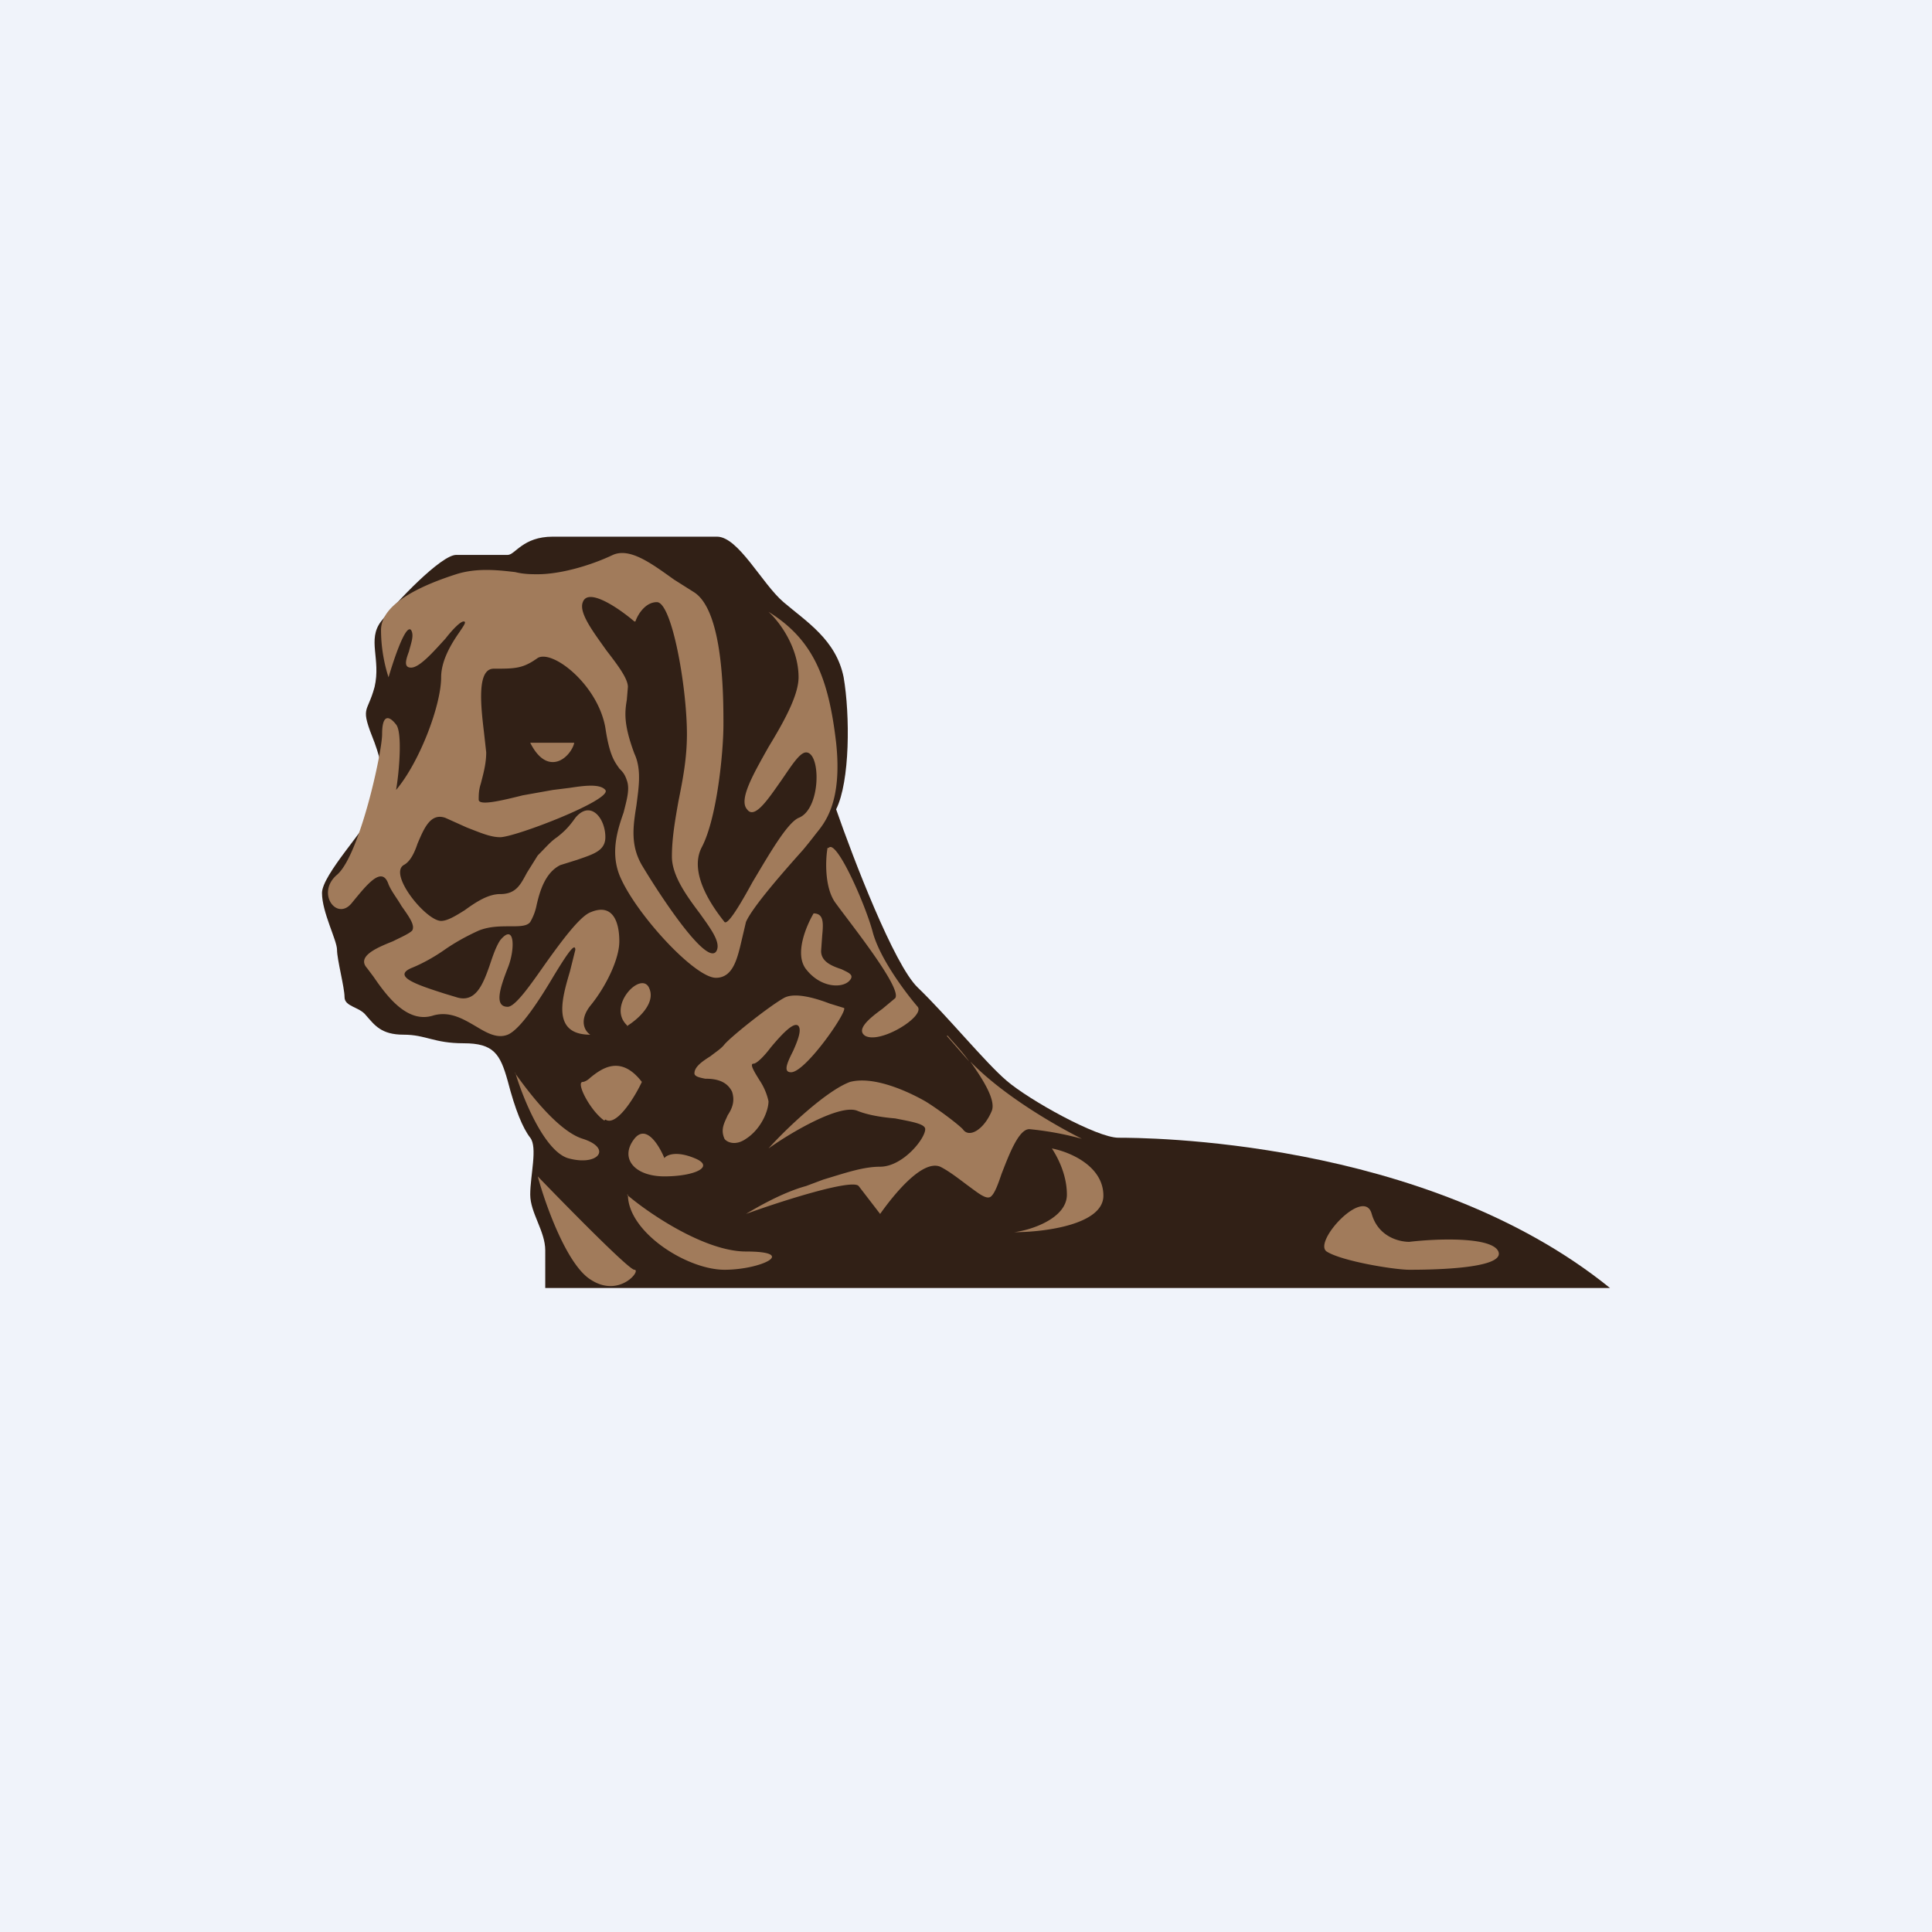 <!-- by TradingView --><svg width="18" height="18" viewBox="0 0 18 18" xmlns="http://www.w3.org/2000/svg"><path fill="#F0F3FA" d="M0 0h18v18H0z"/><path d="M8.55 9.2c-.22-.21-.6-1.2-.76-1.66.13-.26.13-.88.07-1.23-.07-.35-.35-.52-.56-.7-.2-.17-.42-.61-.62-.61H5.15c-.28 0-.35.17-.42.17h-.48c-.14 0-.56.44-.7.62-.13.17 0 .35-.06.61-.07.26-.14.17 0 .52.13.36.06.44 0 .62-.07.17-.49.61-.49.78 0 .18.14.44.14.53 0 .09.07.35.07.44 0 .09.14.09.2.17.08.09.14.18.35.18.21 0 .28.08.56.08s.34.1.41.35c.07.27.14.44.21.53.07.09 0 .35 0 .53 0 .17.14.34.14.52V12H15c-1.73-1.4-4.37-1.4-4.58-1.4-.2 0-.83-.35-1.04-.53-.2-.17-.55-.6-.83-.87Z" fill="#312016"/><path fill-rule="evenodd" d="M3.62 6.31c.05-.17.16-.5.21-.44.03.05 0 .12-.02.2-.03.08-.05.15.02.15.08 0 .21-.15.32-.27.07-.09.14-.16.17-.16s0 .04-.04.1c-.07.1-.17.26-.17.42 0 .26-.2.79-.42 1.05.03-.17.06-.54 0-.61-.07-.09-.13-.09-.13.09 0 .17-.21 1.13-.42 1.31-.2.17 0 .44.14.26.14-.17.28-.35.34-.17.03.07.08.13.12.2.07.1.13.18.1.23-.03.03-.1.06-.18.1-.15.06-.34.14-.24.25l.06.08c.13.19.32.44.56.36.15-.04.27.03.39.1.1.06.2.12.3.08.12-.05.3-.33.43-.55.11-.18.2-.32.2-.24l-.05.2c-.07.24-.18.59.19.59-.05-.03-.11-.13 0-.27.14-.17.27-.43.27-.6 0-.18-.06-.36-.27-.27-.1.04-.27.27-.42.48-.14.2-.28.4-.35.4-.13 0-.07-.18 0-.36.07-.17.07-.43-.07-.26-.04.06-.07.15-.1.24-.06.17-.13.35-.31.29l-.1-.03c-.25-.08-.5-.16-.32-.24.1-.04.21-.1.31-.17s.21-.13.32-.18c.1-.04.2-.04.3-.04.08 0 .15 0 .18-.04A.5.5 0 0 0 5 8.43c.03-.13.08-.3.22-.37l.16-.05c.14-.05.26-.08.26-.21 0-.18-.14-.35-.28-.18-.07.1-.12.14-.17.18-.06.04-.1.09-.18.17l-.1.16c-.06.11-.1.2-.25.2-.11 0-.22.07-.33.15-.08.05-.16.1-.22.1-.14 0-.49-.43-.35-.52.06-.03.1-.11.13-.2.06-.14.12-.29.26-.24l.2.09c.13.05.22.09.31.09.14 0 1.05-.35.98-.44-.05-.06-.2-.04-.33-.02l-.16.02-.28.05c-.2.05-.41.1-.41.04 0-.04 0-.09.02-.15.02-.08.05-.18.05-.29l-.02-.18c-.03-.25-.07-.6.09-.6.2 0 .27 0 .41-.1.14-.08.56.25.63.65.04.27.09.32.13.38.03.03.05.05.07.11.03.08 0 .18-.03.3-.06.17-.12.37-.04.58.14.35.7.96.9.96.16 0 .2-.18.24-.35l.04-.17c.06-.14.36-.48.53-.67a4.66 4.66 0 0 0 .12-.15c.08-.1.25-.29.19-.85-.07-.6-.21-.96-.63-1.22.1.09.28.33.28.61 0 .17-.14.42-.28.65-.14.25-.28.49-.2.58.07.1.2-.1.32-.27.09-.13.17-.26.23-.26.14 0 .14.53-.07.61-.11.05-.28.35-.43.6-.12.22-.23.4-.26.37-.07-.09-.35-.44-.21-.7.14-.27.2-.88.2-1.14 0-.26 0-1.05-.27-1.23l-.19-.12c-.21-.15-.41-.3-.57-.23-.21.1-.49.18-.7.18-.06 0-.13 0-.21-.02-.17-.02-.36-.04-.55.02-.28.09-.7.26-.7.52 0 .21.05.38.07.44ZM4.8 10c.12.17.4.54.63.61.28.09.14.26-.14.18-.22-.07-.42-.56-.49-.8Zm1.11 1.83c-.05 0-.62-.58-.9-.87.07.26.27.82.49.96.27.18.48-.09.41-.09Zm-.07-.7c.21.18.73.53 1.11.53.49 0 .14.17-.2.17-.35 0-.9-.35-.9-.7Zm-.2-.7c.1.07.27-.2.34-.35-.2-.26-.38-.12-.48-.04-.03.03-.06.04-.07.04-.07 0 .07.27.2.36Zm.2-.87c.1-.06.27-.21.21-.35-.07-.18-.41.17-.2.35Zm.07 1.05c.11-.14.23.06.28.18.02-.03.11-.07.28 0 .2.08 0 .17-.28.17s-.42-.17-.28-.35Zm.84 0c.02.03.1.07.2 0 .14-.09.21-.26.21-.35a.57.57 0 0 0-.08-.19c-.05-.08-.1-.16-.06-.16.03 0 .1-.07.16-.15.1-.12.22-.25.26-.2.03.04-.01.14-.05.23-.05.1-.1.2-.02.2.14 0 .55-.6.49-.6l-.13-.04c-.13-.05-.33-.11-.43-.05-.14.08-.48.35-.55.43-.03.04-.08.07-.13.11-.08.05-.15.1-.15.16 0 .03.05.04.1.05.1 0 .2.02.25.12.03.09 0 .16-.04.22-.03.07-.07.13-.03.22Zm.76-1.58c-.11-.14 0-.4.07-.52.1 0 .09.1.08.21l-.01.14c0 .1.1.14.19.17.06.03.12.05.08.1-.06.08-.27.08-.41-.1Zm.2-1.13c-.02.11-.03.38.08.52.13.18.62.79.55.88l-.12.1c-.11.08-.25.19-.16.25.14.08.56-.18.49-.27-.07-.08-.35-.43-.42-.7-.07-.26-.34-.87-.41-.78Zm.21 2.18c.23-.06.56.1.7.18.1.06.29.2.35.26.06.09.2 0 .27-.17.04-.1-.08-.29-.2-.46.31.32.8.6 1.04.72a2.91 2.91 0 0 0-.49-.09c-.1 0-.19.24-.26.42-.03.09-.06.17-.09.2-.04.05-.12-.02-.23-.1-.08-.06-.17-.13-.25-.17-.17-.07-.44.27-.56.44l-.2-.26c-.06-.07-.72.14-1.05.26.1-.06.34-.2.56-.26l.16-.06c.2-.06.37-.12.53-.12.21 0 .42-.26.42-.35 0-.05-.13-.07-.28-.1-.12-.01-.25-.03-.35-.07-.16-.07-.62.2-.83.35.16-.18.54-.54.76-.62Zm.9-.43.21.24c-.07-.1-.15-.18-.2-.24Zm.98 1.05c.16.03.48.16.48.44 0 .27-.55.34-.83.34.16-.02.49-.13.49-.35 0-.2-.1-.37-.14-.43Zm2.98.61c.06.21.25.26.35.26.25-.03.77-.05.83.09.07.17-.7.17-.83.17-.14 0-.63-.08-.77-.17-.13-.09.35-.61.42-.35ZM4.94 6.92c.03.06.1.18.21.18.11 0 .19-.12.2-.18h-.4Zm.97-1.13c-.14-.12-.43-.32-.48-.18-.04.1.1.28.22.45.1.13.2.26.2.34l-.01.12c-.02.12-.03.23.07.5.07.15.04.32.02.48-.03.19-.06.37.05.56.21.35.63.97.7.79.03-.08-.06-.2-.16-.34-.12-.16-.26-.35-.26-.53 0-.17.03-.34.06-.51.04-.2.08-.4.08-.63 0-.44-.14-1.23-.28-1.23-.11 0-.18.12-.2.18Z" fill="#A17B5B"/></svg>